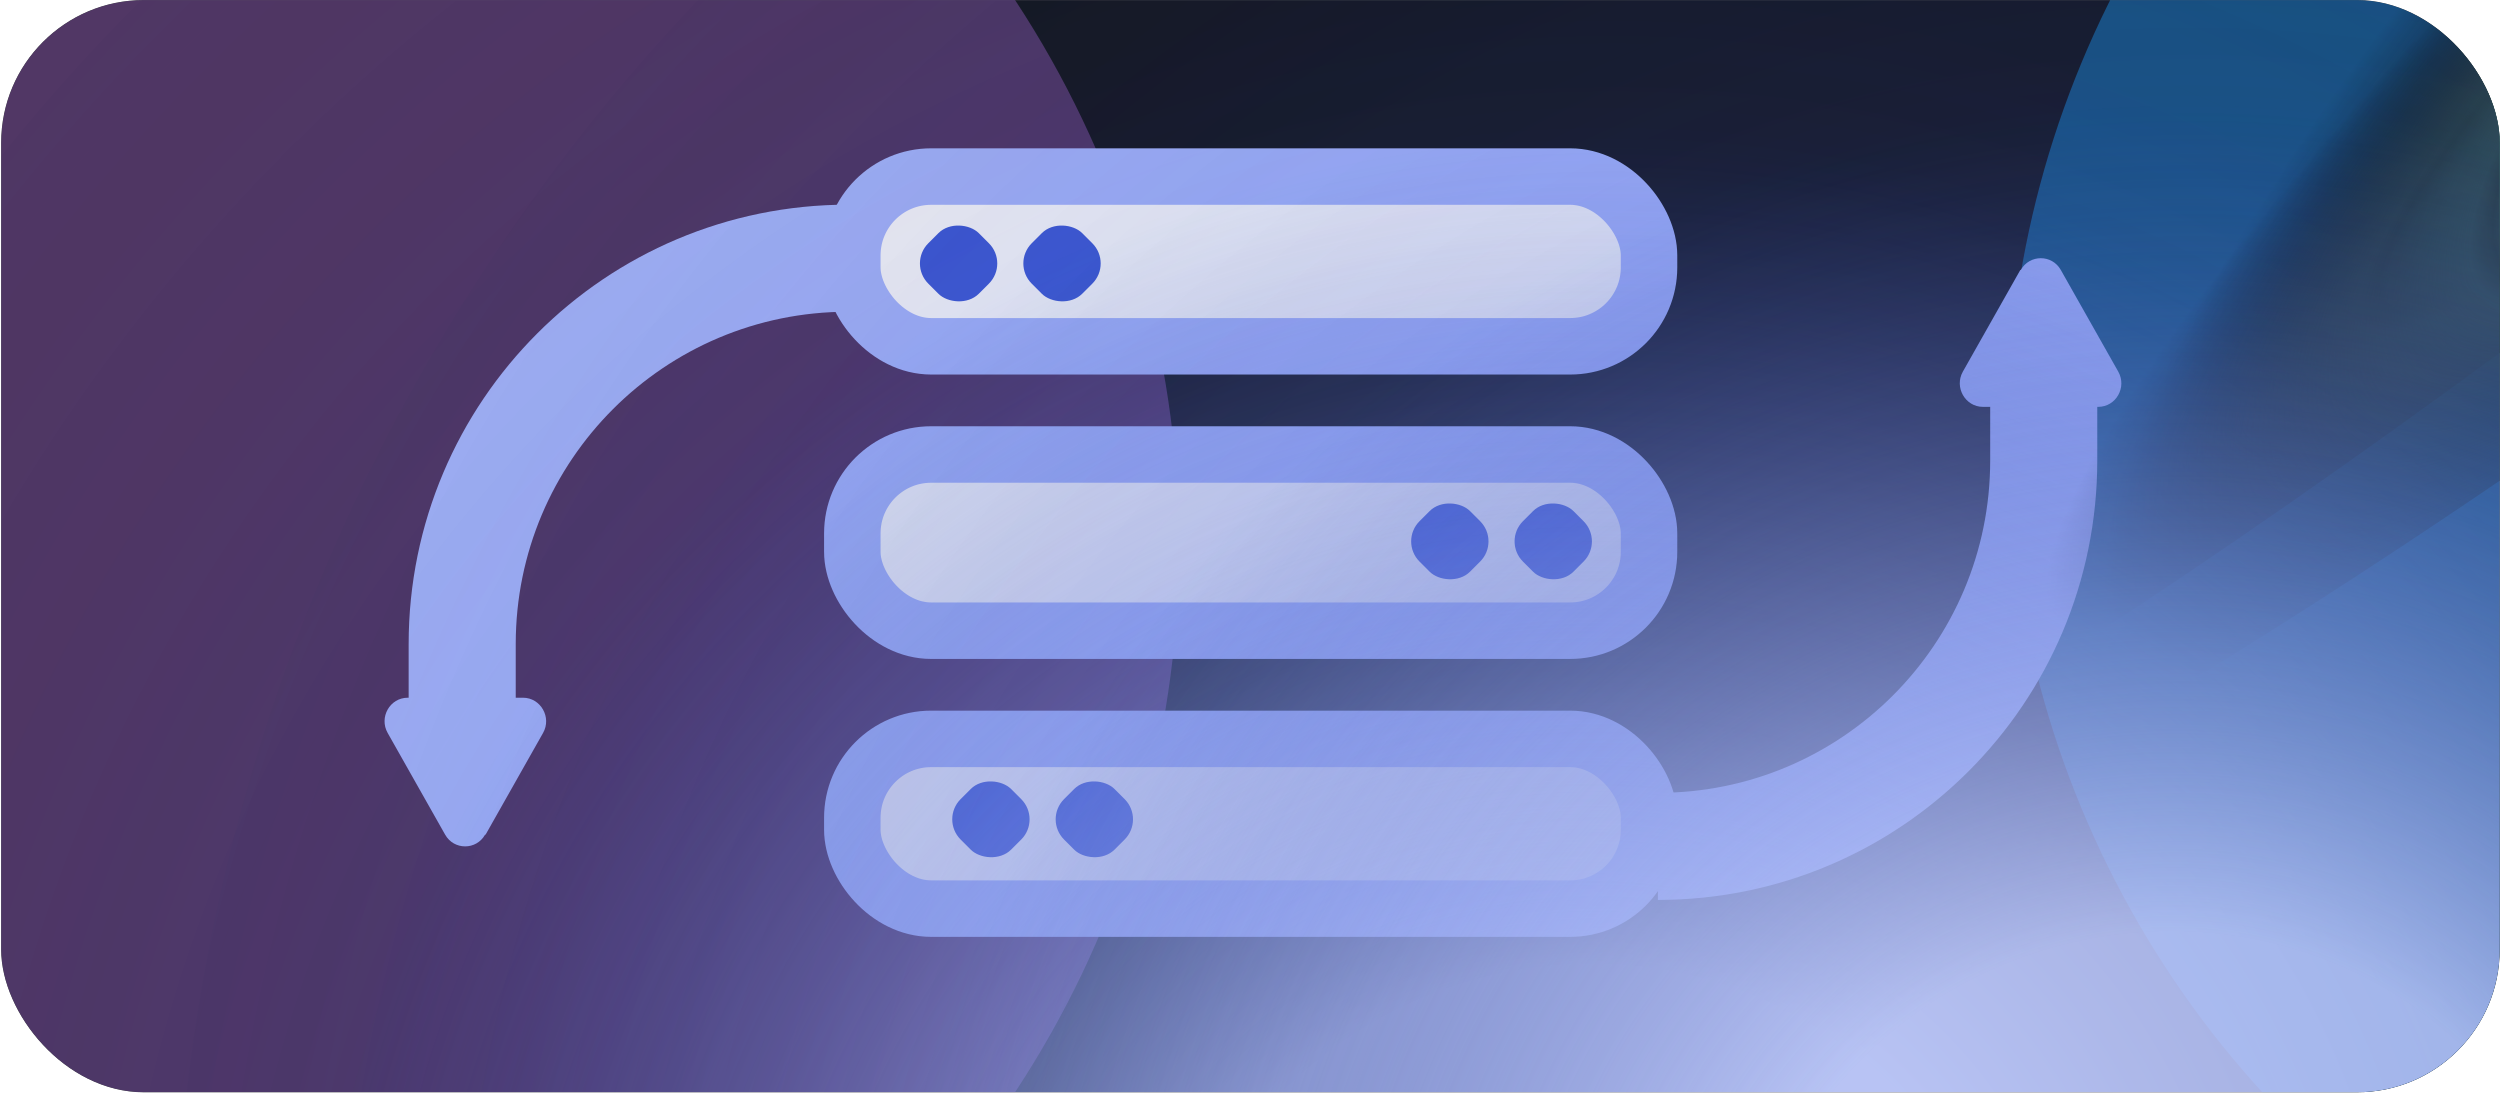 <svg xmlns="http://www.w3.org/2000/svg" width="656" height="287" viewBox="0 0 656 287" fill="none"><g clip-path="url(#clip0_133_13509)"><rect x="0.301" y="0.012" width="655.626" height="286.602" rx="37.464" fill="#14161B"></rect><g opacity="0.5" filter="url(#filter0_f_133_13509)"><ellipse cx="-46.529" cy="574.809" rx="256.631" ry="258.504" transform="rotate(-90 -46.529 574.809)" fill="#1891E0"></ellipse></g><g opacity="0.5" filter="url(#filter1_f_133_13509)"><ellipse cx="814.214" cy="-196.023" rx="263.187" ry="266.933" transform="rotate(-90 814.214 -196.023)" fill="#8D58B0"></ellipse></g><g opacity="0.5" filter="url(#filter2_f_133_13509)"><ellipse cx="785.179" cy="114.279" rx="256.631" ry="258.504" transform="rotate(-90 785.179 114.279)" fill="#1891E0"></ellipse></g><g opacity="0.5" filter="url(#filter3_f_133_13509)"><ellipse cx="42.449" cy="143.313" rx="263.187" ry="266.933" transform="rotate(-90 42.449 143.313)" fill="#8D58B0"></ellipse></g><rect x="223.65" y="46.331" width="209.054" height="44.538" rx="20.687" fill="white" stroke="#A9B9FF" stroke-width="14.823"></rect><rect x="238.287" y="69.129" width="18.739" height="18.739" rx="7.493" transform="rotate(-45 238.287 69.129)" fill="#3F5BD7"></rect><rect x="265.423" y="69.129" width="18.739" height="18.739" rx="7.493" transform="rotate(-45 265.423 69.129)" fill="#3F5BD7"></rect><rect x="223.65" y="119.261" width="209.054" height="46.234" rx="20.687" fill="white" stroke="#A9B9FF" stroke-width="14.823"></rect><rect x="367.186" y="142.059" width="18.739" height="18.739" rx="7.493" transform="rotate(-45 367.186 142.059)" fill="#3F5BD7"></rect><rect x="394.323" y="142.059" width="18.739" height="18.739" rx="7.493" transform="rotate(-45 394.323 142.059)" fill="#3F5BD7"></rect><rect x="223.65" y="193.884" width="209.054" height="44.538" rx="20.687" fill="white" stroke="#A9B9FF" stroke-width="14.823"></rect><rect x="246.767" y="214.99" width="18.739" height="18.739" rx="7.493" transform="rotate(-45 246.767 214.99)" fill="#3F5BD7"></rect><rect x="273.904" y="214.99" width="18.739" height="18.739" rx="7.493" transform="rotate(-45 273.904 214.99)" fill="#3F5BD7"></rect><path d="M222.527 67.752C166.604 67.752 121.279 113.076 121.279 168.999L121.279 192.179" stroke="#A9B9FF" stroke-width="28.098" stroke-miterlimit="10"></path><path d="M435.027 222.092C490.95 222.092 536.275 176.767 536.275 120.844L536.275 97.664" stroke="#A9B9FF" stroke-width="28.098" stroke-miterlimit="10"></path><path d="M127.29 219.019C124.97 223.115 119.127 223.115 116.807 219.019L109.265 205.674L101.724 192.33C99.403 188.234 102.304 183.082 106.986 183.082L122.111 183.082L137.235 183.082C141.876 183.082 144.818 188.234 142.498 192.33L134.956 205.674L127.415 219.019L127.29 219.019Z" fill="#A9B9FF"></path><path d="M530.264 70.823C532.584 66.727 538.427 66.727 540.747 70.823L548.289 84.167L555.83 97.512C558.151 101.608 555.25 106.76 550.568 106.76L535.443 106.76L520.319 106.76C515.678 106.76 512.736 101.608 515.056 97.512L522.598 84.167L530.139 70.823L530.264 70.823Z" fill="#A9B9FF"></path><path style="mix-blend-mode:color-dodge" d="M767.411 7.077C939.068 -130.08 1062.18 -253.613 1042.39 -268.842C1022.6 -284.071 867.4 -185.229 695.743 -48.072C524.087 89.086 400.975 212.619 420.766 227.848C440.556 243.077 595.754 144.235 767.411 7.077Z" fill="url(#paint0_radial_133_13509)"></path><path style="mix-blend-mode:color-dodge" d="M837.769 -8.642C1043.61 -173.114 1184.85 -326.162 1153.24 -350.486C1121.63 -374.81 929.141 -261.198 723.301 -96.727C517.46 67.744 376.217 220.793 407.827 245.117C439.436 269.441 631.928 155.829 837.769 -8.642Z" fill="url(#paint1_radial_133_13509)"></path><g style="mix-blend-mode:color-dodge" opacity="0.78"><ellipse cx="387.581" cy="350.893" rx="494.993" ry="496.064" transform="rotate(-64.301 387.581 350.893)" fill="url(#paint2_radial_133_13509)"></ellipse></g><g style="mix-blend-mode:color-dodge" opacity="0.78"><ellipse cx="536.939" cy="340.251" rx="494.993" ry="490.381" transform="rotate(-64.301 536.939 340.251)" fill="url(#paint3_radial_133_13509)"></ellipse></g></g><defs><filter id="filter0_f_133_13509" x="-492.355" y="130.856" width="891.651" height="887.905" filterUnits="userSpaceOnUse" color-interpolation-filters="sRGB"><feGaussianBlur stdDeviation="93.661"></feGaussianBlur></filter><filter id="filter1_f_133_13509" x="359.959" y="-646.531" width="908.51" height="901.016" filterUnits="userSpaceOnUse" color-interpolation-filters="sRGB"><feGaussianBlur stdDeviation="93.661"></feGaussianBlur></filter><filter id="filter2_f_133_13509" x="339.353" y="-329.673" width="891.651" height="887.905" filterUnits="userSpaceOnUse" color-interpolation-filters="sRGB"><feGaussianBlur stdDeviation="93.661"></feGaussianBlur></filter><filter id="filter3_f_133_13509" x="-411.807" y="-307.195" width="908.51" height="901.016" filterUnits="userSpaceOnUse" color-interpolation-filters="sRGB"><feGaussianBlur stdDeviation="93.661"></feGaussianBlur></filter><radialGradient id="paint0_radial_133_13509" cx="0" cy="0" r="1" gradientUnits="userSpaceOnUse" gradientTransform="translate(731.597 -20.523) rotate(-43.634) scale(346.492 63.245)"><stop stop-color="#E0FFFE"></stop><stop offset="0.111" stop-color="#C2D7D6"></stop><stop offset="0.287" stop-color="#438684"></stop><stop offset="0.421" stop-color="#283F3E"></stop><stop offset="0.441" stop-color="#2E4B4B"></stop><stop offset="0.764" stop-opacity="0"></stop></radialGradient><radialGradient id="paint1_radial_133_13509" cx="0" cy="0" r="1" gradientUnits="userSpaceOnUse" gradientTransform="translate(780.556 -52.718) rotate(-45.331) scale(413.781 101.434)"><stop stop-color="#E0FFFE"></stop><stop offset="0.111" stop-color="#C2D7D6"></stop><stop offset="0.287" stop-color="#438684"></stop><stop offset="0.421" stop-color="#283F3E"></stop><stop offset="0.441" stop-color="#2E4B4B"></stop><stop offset="0.764" stop-opacity="0"></stop></radialGradient><radialGradient id="paint2_radial_133_13509" cx="0" cy="0" r="1" gradientUnits="userSpaceOnUse" gradientTransform="translate(387.581 377.707) rotate(-155.456) scale(587.813 573.121)"><stop offset="0.187" stop-color="#C0CCFF"></stop><stop offset="0.564" stop-color="#2F48B8" stop-opacity="0.13"></stop><stop offset="1" stop-opacity="0"></stop></radialGradient><radialGradient id="paint3_radial_133_13509" cx="0" cy="0" r="1" gradientUnits="userSpaceOnUse" gradientTransform="translate(536.939 366.758) rotate(-155.705) scale(586.656 567.672)"><stop offset="0.187" stop-color="#C0CCFF"></stop><stop offset="0.564" stop-color="#2F48B8" stop-opacity="0.13"></stop><stop offset="1" stop-opacity="0"></stop></radialGradient><clipPath id="clip0_133_13509"><rect x="0.301" y="0.012" width="655.626" height="286.602" rx="37.464" fill="white"></rect></clipPath></defs></svg>